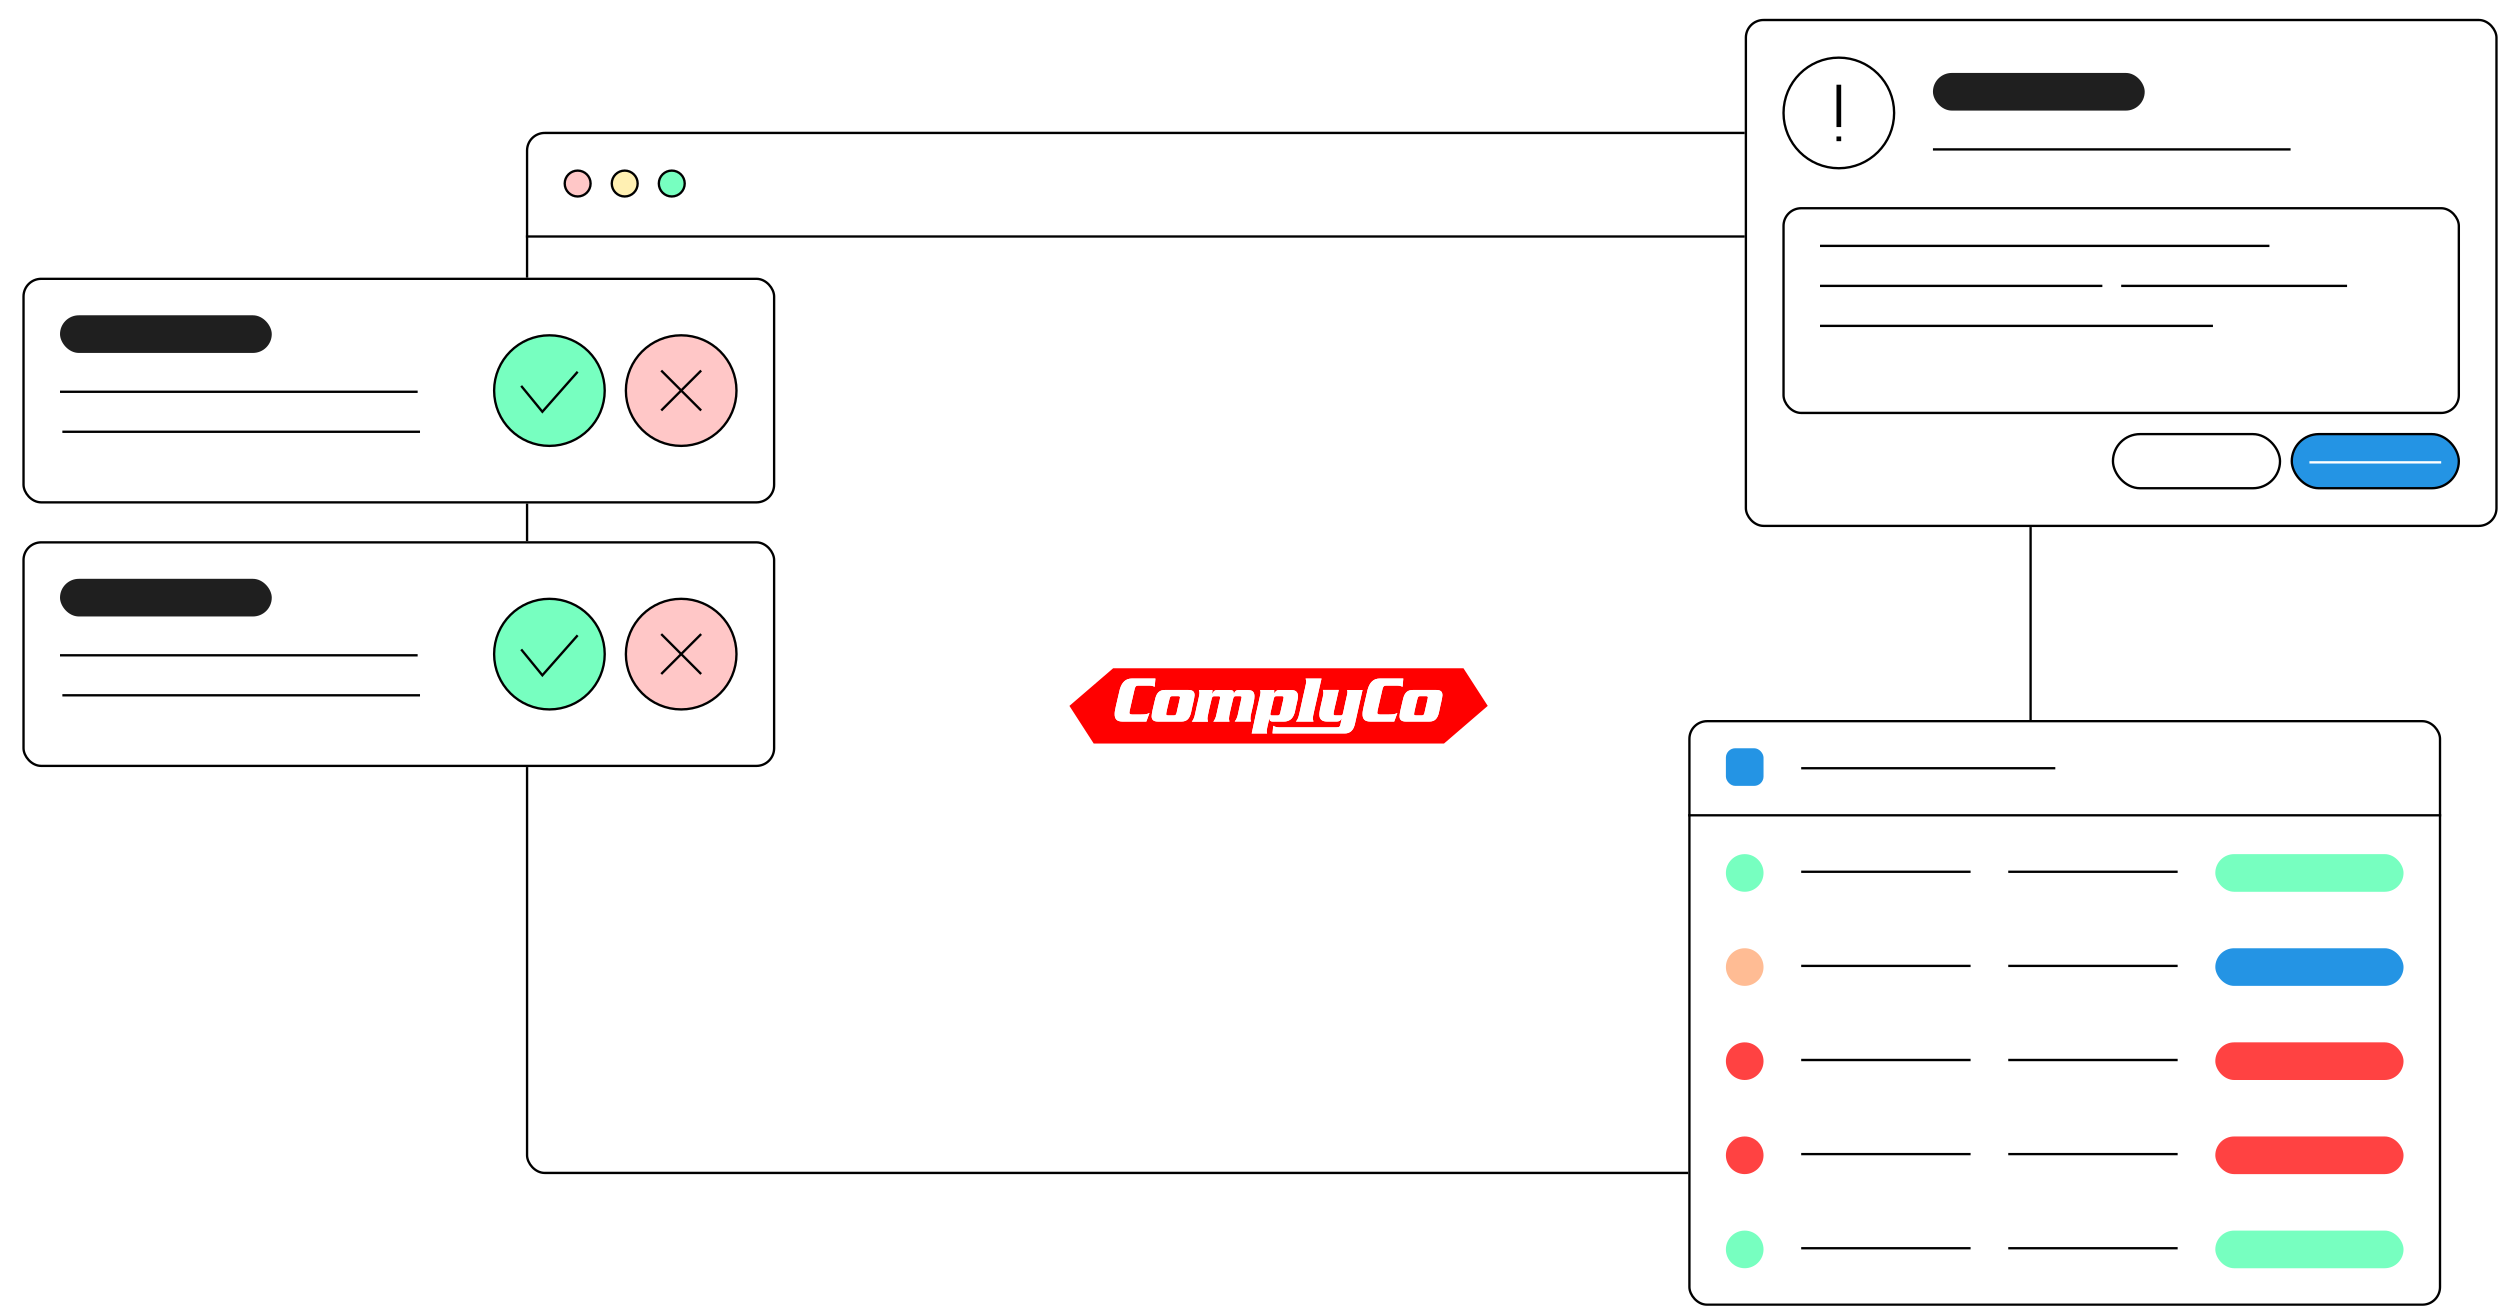 <svg width="425" height="222" viewBox="0 0 425 222" fill="none" xmlns="http://www.w3.org/2000/svg">
<g filter="url(#filter0_d_3638_2100)">
<g clip-path="url(#clip0_3638_2100)">
<rect x="83.001" y="16" width="256" height="177.199" rx="3.2" fill="white"/>
<path d="M94.001 24.801C94.001 26.016 93.016 27.001 91.801 27.001C90.586 27.001 89.601 26.016 89.601 24.801C89.601 23.586 90.586 22.601 91.801 22.601C93.016 22.601 94.001 23.586 94.001 24.801Z" fill="#FFC7C7" stroke="black" stroke-width="0.4"/>
<path d="M102.001 24.801C102.001 26.016 101.016 27.001 99.801 27.001C98.586 27.001 97.601 26.016 97.601 24.801C97.601 23.586 98.586 22.601 99.801 22.601C101.016 22.601 102.001 23.586 102.001 24.801Z" fill="#FFF0B3" stroke="black" stroke-width="0.4"/>
<path d="M110.001 24.801C110.001 26.016 109.016 27.001 107.801 27.001C106.586 27.001 105.601 26.016 105.601 24.801C105.601 23.586 106.586 22.601 107.801 22.601C109.016 22.601 110.001 23.586 110.001 24.801Z" fill="#77FFC0" stroke="black" stroke-width="0.4"/>
<rect x="83.001" y="33.602" width="256" height="0.4" fill="black"/>
<path d="M236.264 111.993C236.209 111.963 236.126 111.942 236.016 111.942H235.041C234.904 111.932 234.793 111.963 234.72 112.034C234.646 112.105 234.591 112.248 234.545 112.471C234.444 112.899 234.352 113.265 234.278 113.57C234.205 113.876 234.15 114.13 234.104 114.333C234.058 114.537 234.03 114.69 234.012 114.791C233.993 114.893 233.984 114.964 233.993 114.995C233.993 115.076 234.012 115.137 234.067 115.168C234.122 115.198 234.214 115.219 234.343 115.219H235.299C235.446 115.229 235.566 115.178 235.648 115.066C235.731 114.954 235.795 114.74 235.841 114.415C236.016 113.621 236.145 113.062 236.227 112.736C236.301 112.41 236.338 112.217 236.338 112.156C236.338 112.085 236.31 112.034 236.264 111.993Z" fill="#FF0000"/>
<path d="M211.164 115.027C211.229 114.884 211.293 114.64 211.357 114.284C211.523 113.592 211.633 113.093 211.707 112.768C211.78 112.452 211.817 112.259 211.817 112.198C211.817 112.096 211.789 112.025 211.725 111.995C211.661 111.964 211.56 111.944 211.413 111.954H210.64C210.475 111.944 210.355 111.974 210.272 112.076C210.19 112.167 210.116 112.402 210.052 112.768C209.859 113.592 209.73 114.152 209.656 114.467C209.583 114.772 209.546 114.955 209.555 115.006C209.555 115.088 209.583 115.149 209.629 115.189C209.675 115.23 209.748 115.25 209.859 115.25H210.778C210.971 115.24 211.1 115.169 211.164 115.027Z" fill="#FF0000"/>
<path d="M194.119 111.993C194.064 111.963 193.981 111.942 193.871 111.942H192.896C192.759 111.932 192.648 111.963 192.575 112.034C192.501 112.105 192.446 112.248 192.4 112.471C192.299 112.899 192.207 113.265 192.133 113.57C192.06 113.876 192.005 114.13 191.959 114.333C191.913 114.537 191.885 114.69 191.867 114.791C191.848 114.893 191.839 114.964 191.848 114.995C191.848 115.076 191.867 115.137 191.922 115.168C191.977 115.198 192.069 115.219 192.198 115.219H193.154C193.301 115.229 193.42 115.178 193.503 115.066C193.586 114.954 193.65 114.74 193.696 114.415C193.871 113.621 194 113.062 194.082 112.736C194.156 112.41 194.193 112.217 194.193 112.156C194.202 112.085 194.174 112.034 194.119 111.993Z" fill="#FF0000"/>
<path d="M242.388 107.201H182.839C180.356 109.338 177.883 111.464 175.401 113.601C176.78 115.738 178.15 117.864 179.529 120.001H239.078C241.56 117.864 244.033 115.738 246.516 113.601L242.388 107.201ZM214.549 114.649C214.76 113.683 214.935 112.879 215.073 112.258C215.21 111.627 215.33 111.139 215.413 110.773C215.495 110.406 215.56 110.132 215.597 109.928C215.643 109.735 215.661 109.582 215.661 109.47C215.661 109.389 215.652 109.307 215.633 109.226C215.615 109.145 215.597 109.053 215.56 108.951H218.263C217.978 110.193 217.748 111.23 217.555 112.055C217.362 112.879 217.215 113.54 217.104 114.039C216.994 114.537 216.911 114.924 216.856 115.178C216.801 115.443 216.783 115.626 216.792 115.748C216.792 115.819 216.801 115.89 216.819 115.982C216.838 116.063 216.865 116.165 216.893 116.257H213.914C214.07 116.084 214.199 115.88 214.291 115.636C214.374 115.402 214.457 115.066 214.549 114.649ZM188.475 116.267H184.42C183.896 116.257 183.537 116.135 183.354 115.901C183.17 115.667 183.087 115.372 183.096 115.026C183.087 114.863 183.105 114.69 183.133 114.496C183.161 114.303 183.216 114.059 183.28 113.754C183.344 113.459 183.436 113.072 183.547 112.594C183.657 112.116 183.804 111.515 183.97 110.793C184.153 110.162 184.42 109.704 184.751 109.399C185.091 109.104 185.514 108.951 186.038 108.951H190.019L189.9 110.355C189.808 110.304 189.688 110.254 189.523 110.213C189.357 110.172 189.173 110.152 188.971 110.152H187.215C186.939 110.142 186.746 110.203 186.654 110.325C186.562 110.447 186.48 110.691 186.415 111.047C186.286 111.597 186.176 112.095 186.075 112.523C185.974 112.96 185.891 113.326 185.818 113.642C185.744 113.957 185.689 114.201 185.652 114.385C185.615 114.568 185.597 114.69 185.597 114.741C185.597 114.853 185.624 114.924 185.689 114.985C185.753 115.036 185.873 115.066 186.038 115.066H187.61C187.941 115.066 188.217 115.046 188.438 115.005C188.649 114.965 188.842 114.893 189.017 114.792L188.475 116.267ZM195.536 115.87C195.278 116.135 194.901 116.267 194.414 116.267H190.46C190.065 116.267 189.78 116.186 189.624 116.023C189.458 115.87 189.385 115.646 189.385 115.361C189.385 115.26 189.394 115.117 189.422 114.954C189.449 114.781 189.486 114.578 189.541 114.324C189.596 114.079 189.661 113.784 189.743 113.448C189.826 113.113 189.918 112.726 190.019 112.289C190.148 111.8 190.35 111.444 190.617 111.22C190.883 110.996 191.233 110.895 191.674 110.895H195.572C195.912 110.884 196.188 110.945 196.381 111.078C196.574 111.21 196.676 111.444 196.685 111.79C196.676 111.912 196.657 112.065 196.62 112.258C196.584 112.451 196.538 112.665 196.483 112.919C196.427 113.174 196.363 113.438 196.299 113.733C196.225 114.028 196.161 114.354 196.096 114.69C195.968 115.219 195.793 115.606 195.536 115.87ZM206.182 115.992C206.2 116.074 206.228 116.165 206.256 116.267H203.497C203.617 116.124 203.718 115.962 203.81 115.768C203.893 115.575 203.976 115.331 204.04 115.046C204.141 114.598 204.224 114.201 204.297 113.855C204.371 113.51 204.435 113.225 204.49 112.991C204.546 112.757 204.582 112.573 204.61 112.431C204.637 112.299 204.656 112.217 204.665 112.187C204.665 112.105 204.647 112.044 204.61 112.014C204.564 111.983 204.49 111.963 204.38 111.963H203.7C203.58 111.953 203.479 111.983 203.406 112.034C203.332 112.085 203.268 112.207 203.222 112.4C203.13 112.797 203.047 113.174 202.955 113.53C202.863 113.886 202.79 114.222 202.725 114.517C202.661 114.812 202.606 115.066 202.569 115.28C202.532 115.494 202.514 115.656 202.514 115.779C202.514 115.86 202.523 115.941 202.541 116.033C202.56 116.124 202.578 116.206 202.606 116.287H199.857C199.967 116.165 200.068 115.992 200.169 115.789C200.27 115.575 200.353 115.29 200.417 114.934C200.5 114.527 200.583 114.171 200.657 113.845C200.73 113.52 200.794 113.245 200.85 113.011C200.905 112.777 200.951 112.594 200.969 112.451C200.997 112.309 201.015 112.228 201.015 112.197C201.015 112.126 201.006 112.075 200.969 112.034C200.932 111.993 200.868 111.973 200.776 111.973H200.013C199.884 111.963 199.792 112.004 199.71 112.095C199.636 112.187 199.572 112.36 199.535 112.614C199.489 112.807 199.425 113.062 199.351 113.377C199.277 113.683 199.204 114.008 199.13 114.324C199.057 114.649 198.992 114.944 198.946 115.209C198.891 115.473 198.864 115.656 198.864 115.779C198.864 115.88 198.873 115.962 198.891 116.043C198.91 116.124 198.937 116.206 198.965 116.297H196.207C196.289 116.206 196.391 116.053 196.501 115.84C196.611 115.626 196.722 115.249 196.823 114.72C196.924 114.242 197.016 113.825 197.098 113.459C197.181 113.103 197.255 112.787 197.319 112.533C197.384 112.268 197.429 112.055 197.457 111.871C197.485 111.698 197.512 111.556 197.512 111.454C197.512 111.383 197.503 111.302 197.494 111.22C197.485 111.139 197.457 111.037 197.42 110.935H199.737L199.654 111.576H199.682C199.792 111.342 199.903 111.18 200.031 111.078C200.16 110.976 200.298 110.925 200.454 110.935H202.716C202.918 110.925 203.065 110.966 203.176 111.037C203.286 111.108 203.341 111.271 203.35 111.525H203.387C203.451 111.332 203.543 111.19 203.654 111.088C203.764 110.986 203.902 110.935 204.067 110.935H205.787C206.191 110.935 206.476 111.027 206.633 111.22C206.789 111.403 206.872 111.678 206.862 112.034C206.853 112.278 206.816 112.573 206.752 112.919C206.679 113.265 206.605 113.621 206.513 113.998C206.421 114.364 206.338 114.71 206.274 115.036C206.2 115.361 206.173 115.616 206.173 115.799C206.154 115.829 206.164 115.911 206.182 115.992ZM209.409 115.748H209.382C209.253 116.318 209.143 116.776 209.069 117.122C208.995 117.468 208.949 117.722 208.949 117.895C208.949 117.986 208.959 118.058 208.968 118.129C208.977 118.19 208.995 118.251 209.014 118.292H206.394C206.66 117.04 206.89 115.982 207.074 115.127C207.267 114.273 207.414 113.581 207.543 113.062C207.662 112.543 207.754 112.146 207.809 111.871C207.865 111.597 207.901 111.414 207.901 111.302C207.901 111.21 207.892 111.139 207.883 111.088C207.874 111.037 207.855 110.966 207.837 110.905H210.218V111.485C210.365 111.261 210.494 111.108 210.614 111.027C210.733 110.945 210.871 110.905 211.027 110.905H213.096C213.482 110.905 213.767 110.996 213.969 111.169C214.162 111.352 214.264 111.617 214.264 111.983C214.264 112.095 214.254 112.217 214.227 112.35C214.199 112.482 214.172 112.645 214.126 112.838C214.08 113.031 214.024 113.286 213.951 113.591C213.877 113.896 213.804 114.283 213.703 114.751C213.519 115.341 213.261 115.748 212.93 115.962C212.599 116.175 212.232 116.277 211.855 116.267H209.961C209.814 116.267 209.685 116.236 209.575 116.165C209.464 116.094 209.409 115.951 209.409 115.748ZM223.375 117.834C223.08 118.129 222.704 118.282 222.235 118.282H209.933L210.053 116.979C210.2 117.071 210.338 117.132 210.476 117.172C210.614 117.213 210.788 117.234 211 117.244H220.837C221.076 117.244 221.242 117.203 221.324 117.111C221.407 117.02 221.472 116.857 221.508 116.613C221.536 116.481 221.573 116.328 221.609 116.165C221.646 116.002 221.683 115.86 221.701 115.738H221.683C221.573 115.941 221.462 116.074 221.334 116.145C221.205 116.216 221.039 116.257 220.837 116.257H219.191C218.723 116.257 218.392 116.145 218.189 115.921C217.987 115.707 217.895 115.412 217.895 115.046C217.895 114.842 217.932 114.568 217.996 114.232C218.061 113.896 218.143 113.53 218.235 113.153C218.327 112.777 218.41 112.431 218.474 112.116C218.548 111.8 218.585 111.566 218.585 111.403C218.585 111.332 218.575 111.251 218.566 111.169C218.548 111.088 218.529 110.986 218.493 110.884H221.196C221.049 111.556 220.911 112.136 220.8 112.624C220.69 113.113 220.589 113.51 220.515 113.835C220.442 114.161 220.387 114.405 220.35 114.588C220.313 114.771 220.304 114.893 220.304 114.965C220.304 115.046 220.322 115.107 220.368 115.148C220.414 115.188 220.506 115.219 220.644 115.219H221.536C221.683 115.219 221.784 115.178 221.83 115.087C221.876 114.995 221.913 114.832 221.968 114.619C222.088 114.059 222.189 113.581 222.271 113.194C222.354 112.807 222.428 112.492 222.492 112.228C222.556 111.973 222.602 111.77 222.63 111.617C222.658 111.464 222.676 111.342 222.676 111.241C222.676 111.2 222.667 111.139 222.658 111.078C222.648 111.017 222.63 110.956 222.612 110.895H225.241L223.991 116.46C223.871 117.081 223.669 117.539 223.375 117.834ZM230.61 116.267H226.556C226.032 116.257 225.673 116.135 225.489 115.901C225.305 115.667 225.223 115.372 225.232 115.026C225.223 114.863 225.241 114.69 225.269 114.496C225.296 114.303 225.351 114.059 225.416 113.754C225.48 113.459 225.572 113.072 225.682 112.594C225.793 112.116 225.94 111.515 226.105 110.793C226.289 110.162 226.556 109.704 226.887 109.399C227.227 109.104 227.65 108.951 228.174 108.951H232.155L232.035 110.355C231.943 110.304 231.824 110.254 231.658 110.213C231.493 110.172 231.309 110.152 231.107 110.152H229.351C229.075 110.142 228.882 110.203 228.79 110.325C228.698 110.447 228.615 110.691 228.551 111.047C228.422 111.597 228.312 112.095 228.211 112.523C228.11 112.96 228.027 113.326 227.953 113.642C227.88 113.957 227.825 114.201 227.788 114.385C227.751 114.568 227.733 114.69 227.733 114.741C227.733 114.853 227.76 114.924 227.825 114.985C227.889 115.036 228.008 115.066 228.174 115.066H229.746C230.077 115.066 230.353 115.046 230.574 115.005C230.785 114.965 230.978 114.893 231.153 114.792L230.61 116.267ZM238.756 112.268C238.719 112.462 238.673 112.675 238.618 112.93C238.563 113.184 238.499 113.448 238.434 113.744C238.361 114.039 238.296 114.364 238.232 114.7C238.122 115.219 237.938 115.606 237.68 115.87C237.423 116.135 237.046 116.267 236.559 116.267H232.605C232.21 116.267 231.925 116.186 231.769 116.023C231.603 115.87 231.53 115.646 231.53 115.361C231.53 115.26 231.539 115.117 231.566 114.954C231.594 114.781 231.631 114.578 231.686 114.324C231.741 114.079 231.805 113.784 231.888 113.448C231.971 113.113 232.063 112.726 232.164 112.289C232.293 111.8 232.495 111.444 232.762 111.22C233.028 110.996 233.378 110.895 233.819 110.895H237.708C238.048 110.884 238.324 110.945 238.517 111.078C238.71 111.21 238.811 111.444 238.82 111.79C238.811 111.922 238.784 112.075 238.756 112.268Z" fill="#FF0000"/>
<path d="M187.609 115.065H186.037C185.862 115.065 185.743 115.035 185.688 114.984C185.623 114.933 185.596 114.852 185.596 114.74C185.596 114.689 185.614 114.567 185.651 114.384C185.688 114.2 185.743 113.956 185.816 113.641C185.89 113.325 185.973 112.959 186.074 112.522C186.175 112.084 186.285 111.596 186.414 111.046C186.478 110.69 186.552 110.446 186.653 110.324C186.745 110.202 186.938 110.141 187.214 110.151H188.97C189.181 110.151 189.365 110.171 189.521 110.212C189.678 110.253 189.806 110.303 189.898 110.354L190.018 108.95H186.037C185.522 108.95 185.09 109.093 184.75 109.398C184.41 109.693 184.152 110.161 183.968 110.792C183.803 111.514 183.665 112.125 183.545 112.593C183.435 113.071 183.343 113.458 183.279 113.753C183.214 114.048 183.168 114.292 183.132 114.495C183.104 114.689 183.086 114.872 183.095 115.025C183.086 115.37 183.168 115.666 183.352 115.9C183.536 116.134 183.895 116.256 184.419 116.266H188.473L189.016 114.801C188.841 114.902 188.648 114.974 188.437 115.014C188.216 115.045 187.949 115.065 187.609 115.065Z" fill="white"/>
<path d="M196.472 112.917C196.528 112.663 196.574 112.449 196.61 112.256C196.647 112.063 196.665 111.91 196.675 111.788C196.675 111.442 196.574 111.208 196.371 111.076C196.178 110.944 195.902 110.883 195.562 110.893H191.664C191.223 110.893 190.873 110.994 190.607 111.218C190.34 111.442 190.147 111.798 190.009 112.287C189.908 112.724 189.816 113.111 189.733 113.447C189.651 113.782 189.586 114.077 189.531 114.322C189.476 114.566 189.439 114.779 189.411 114.952C189.384 115.125 189.375 115.258 189.375 115.359C189.366 115.644 189.448 115.858 189.614 116.021C189.779 116.173 190.055 116.255 190.45 116.265H194.404C194.9 116.265 195.277 116.133 195.525 115.868C195.783 115.604 195.967 115.217 196.077 114.698C196.141 114.352 196.215 114.037 196.279 113.742C196.353 113.447 196.417 113.172 196.472 112.917ZM194.091 112.745C194.018 113.07 193.889 113.63 193.705 114.423C193.659 114.749 193.586 114.963 193.512 115.075C193.429 115.186 193.319 115.237 193.163 115.227H192.206C192.078 115.227 191.986 115.207 191.931 115.176C191.875 115.146 191.848 115.085 191.857 115.003C191.848 114.973 191.857 114.902 191.875 114.8C191.894 114.698 191.931 114.545 191.967 114.342C192.013 114.138 192.069 113.884 192.142 113.579C192.216 113.274 192.298 112.907 192.409 112.48C192.455 112.256 192.51 112.114 192.583 112.042C192.657 111.971 192.767 111.941 192.905 111.951H193.88C193.99 111.951 194.082 111.971 194.128 112.002C194.183 112.032 194.211 112.093 194.211 112.185C194.202 112.226 194.165 112.419 194.091 112.745Z" fill="white"/>
<path d="M206.503 113.967C206.595 113.601 206.678 113.235 206.742 112.889C206.816 112.543 206.852 112.248 206.852 112.004C206.862 111.648 206.779 111.373 206.623 111.19C206.466 111.007 206.181 110.905 205.777 110.905H204.057C203.892 110.905 203.754 110.956 203.644 111.057C203.533 111.159 203.441 111.302 203.377 111.495H203.34C203.331 111.241 203.276 111.088 203.166 111.007C203.055 110.935 202.908 110.895 202.706 110.905H200.444C200.288 110.905 200.15 110.946 200.021 111.047C199.893 111.149 199.782 111.312 199.672 111.546H199.644L199.727 110.905H197.419C197.456 111.007 197.484 111.108 197.493 111.19C197.502 111.271 197.511 111.353 197.511 111.424C197.502 111.526 197.484 111.668 197.456 111.841C197.429 112.014 197.373 112.238 197.318 112.502C197.254 112.767 197.18 113.072 197.098 113.428C197.015 113.784 196.923 114.202 196.822 114.69C196.721 115.219 196.61 115.585 196.5 115.809C196.39 116.023 196.289 116.186 196.206 116.267H198.964C198.936 116.175 198.909 116.094 198.89 116.013C198.872 115.931 198.863 115.84 198.863 115.748C198.863 115.636 198.89 115.443 198.946 115.178C199.001 114.914 199.056 114.619 199.129 114.293C199.203 113.967 199.277 113.652 199.35 113.347C199.424 113.042 199.479 112.787 199.534 112.584C199.571 112.319 199.635 112.146 199.709 112.065C199.782 111.973 199.883 111.933 200.012 111.943H200.794C200.886 111.943 200.95 111.963 200.987 112.004C201.023 112.044 201.042 112.105 201.033 112.167C201.023 112.197 201.005 112.278 200.987 112.421C200.959 112.563 200.922 112.747 200.867 112.981C200.812 113.215 200.748 113.489 200.674 113.815C200.6 114.14 200.527 114.507 200.435 114.904C200.361 115.27 200.279 115.555 200.187 115.758C200.086 115.972 199.985 116.135 199.874 116.257H202.623C202.605 116.175 202.586 116.094 202.559 116.002C202.54 115.911 202.531 115.829 202.531 115.748C202.531 115.636 202.55 115.463 202.586 115.25C202.623 115.036 202.678 114.781 202.743 114.486C202.807 114.191 202.881 113.866 202.973 113.499C203.064 113.143 203.147 112.767 203.239 112.37C203.285 112.187 203.349 112.065 203.423 112.004C203.497 111.953 203.598 111.922 203.717 111.933H204.398C204.508 111.933 204.581 111.953 204.627 111.983C204.673 112.014 204.692 112.075 204.683 112.156C204.673 112.187 204.655 112.268 204.627 112.401C204.6 112.533 204.554 112.716 204.508 112.96C204.453 113.194 204.388 113.489 204.315 113.825C204.241 114.171 204.149 114.568 204.057 115.015C203.993 115.311 203.91 115.545 203.828 115.738C203.745 115.931 203.634 116.104 203.515 116.236H206.273C206.236 116.135 206.218 116.043 206.2 115.962C206.181 115.88 206.172 115.809 206.172 115.738C206.172 115.545 206.209 115.29 206.273 114.975C206.328 114.68 206.411 114.334 206.503 113.967Z" fill="white"/>
<path d="M211.845 116.265C212.231 116.276 212.589 116.174 212.92 115.96C213.251 115.747 213.518 115.35 213.693 114.749C213.785 114.281 213.867 113.895 213.941 113.589C214.014 113.284 214.07 113.03 214.116 112.837C214.162 112.643 214.198 112.48 214.217 112.348C214.244 112.216 214.254 112.094 214.254 111.982C214.254 111.616 214.152 111.351 213.959 111.168C213.766 110.985 213.472 110.903 213.086 110.903H211.017C210.852 110.903 210.714 110.934 210.604 111.025C210.484 111.107 210.355 111.259 210.208 111.483V110.903H207.827C207.845 110.975 207.864 111.036 207.873 111.086C207.882 111.148 207.891 111.219 207.891 111.3C207.891 111.412 207.864 111.595 207.799 111.87C207.744 112.145 207.652 112.541 207.533 113.06C207.413 113.579 207.257 114.271 207.064 115.126C206.871 115.981 206.65 117.039 206.384 118.29H209.004C208.985 118.239 208.967 118.188 208.958 118.127C208.949 118.066 208.939 117.985 208.939 117.893C208.939 117.731 208.985 117.466 209.059 117.12C209.133 116.774 209.243 116.316 209.372 115.747H209.399C209.399 115.96 209.454 116.092 209.565 116.164C209.666 116.235 209.794 116.265 209.951 116.265H211.845ZM209.629 115.177C209.583 115.136 209.555 115.075 209.555 114.994C209.555 114.943 209.583 114.76 209.657 114.454C209.73 114.149 209.859 113.579 210.052 112.755C210.116 112.389 210.19 112.155 210.273 112.063C210.355 111.972 210.475 111.931 210.64 111.941H211.413C211.56 111.941 211.67 111.951 211.725 111.982C211.79 112.012 211.817 112.084 211.817 112.185C211.817 112.246 211.78 112.44 211.707 112.755C211.633 113.081 211.514 113.579 211.357 114.271C211.293 114.627 211.229 114.871 211.164 115.014C211.1 115.156 210.971 115.228 210.778 115.217H209.859C209.758 115.228 209.675 115.207 209.629 115.177Z" fill="white"/>
<path d="M216.883 116.265C216.847 116.164 216.828 116.072 216.81 115.991C216.791 115.909 216.782 115.828 216.782 115.757C216.773 115.645 216.801 115.451 216.847 115.187C216.902 114.922 216.984 114.546 217.095 114.047C217.205 113.549 217.361 112.887 217.545 112.063C217.738 111.239 217.968 110.201 218.253 108.96H215.55C215.578 109.062 215.605 109.153 215.624 109.235C215.642 109.316 215.651 109.397 215.651 109.479C215.651 109.591 215.633 109.743 215.587 109.937C215.541 110.13 215.486 110.415 215.403 110.781C215.32 111.148 215.21 111.646 215.063 112.267C214.925 112.898 214.75 113.691 214.539 114.658C214.447 115.085 214.364 115.421 214.272 115.655C214.18 115.899 214.061 116.103 213.895 116.276H216.883V116.265Z" fill="white"/>
<path d="M222.601 110.904C222.629 110.965 222.638 111.026 222.647 111.087C222.656 111.148 222.665 111.199 222.665 111.25C222.665 111.351 222.647 111.474 222.619 111.626C222.592 111.779 222.537 111.982 222.481 112.237C222.417 112.491 222.344 112.817 222.261 113.203C222.178 113.59 222.077 114.068 221.957 114.628C221.911 114.852 221.865 115.004 221.82 115.096C221.774 115.187 221.682 115.238 221.525 115.228H220.634C220.496 115.228 220.404 115.208 220.358 115.157C220.312 115.116 220.284 115.055 220.293 114.974C220.293 114.902 220.312 114.78 220.339 114.597C220.376 114.414 220.431 114.16 220.505 113.844C220.578 113.529 220.679 113.122 220.79 112.633C220.9 112.145 221.038 111.565 221.185 110.894H218.482C218.519 110.995 218.537 111.097 218.556 111.178C218.574 111.26 218.574 111.341 218.574 111.412C218.565 111.575 218.528 111.809 218.464 112.125C218.39 112.44 218.317 112.786 218.225 113.163C218.133 113.539 218.05 113.895 217.986 114.241C217.921 114.587 217.885 114.852 217.885 115.055C217.875 115.421 217.976 115.716 218.179 115.93C218.381 116.144 218.712 116.256 219.181 116.266H220.827C221.029 116.266 221.194 116.225 221.323 116.154C221.452 116.083 221.562 115.94 221.672 115.747H221.691C221.663 115.869 221.636 116.011 221.599 116.174C221.562 116.337 221.525 116.49 221.498 116.622C221.461 116.866 221.397 117.039 221.314 117.121C221.231 117.212 221.066 117.253 220.827 117.253H210.989C210.778 117.253 210.603 117.222 210.465 117.182C210.327 117.141 210.189 117.08 210.042 116.988L209.923 118.291H222.224C222.684 118.291 223.061 118.138 223.364 117.843C223.658 117.548 223.861 117.09 223.971 116.469L225.221 110.904H222.601Z" fill="white"/>
<path d="M229.754 115.065H228.182C228.008 115.065 227.888 115.035 227.833 114.984C227.769 114.933 227.741 114.852 227.741 114.74C227.741 114.689 227.759 114.567 227.796 114.384C227.833 114.2 227.888 113.956 227.962 113.641C228.035 113.325 228.118 112.959 228.219 112.522C228.32 112.084 228.43 111.596 228.559 111.046C228.624 110.69 228.697 110.446 228.798 110.324C228.89 110.202 229.083 110.141 229.359 110.151H231.115C231.327 110.151 231.51 110.171 231.667 110.212C231.823 110.253 231.952 110.303 232.044 110.354L232.163 108.95H228.182C227.667 108.95 227.235 109.093 226.895 109.398C226.555 109.693 226.297 110.161 226.114 110.792C225.948 111.514 225.81 112.125 225.691 112.593C225.58 113.071 225.488 113.458 225.424 113.753C225.36 114.048 225.314 114.292 225.277 114.495C225.249 114.689 225.231 114.872 225.24 115.025C225.231 115.37 225.314 115.666 225.498 115.9C225.681 116.134 226.04 116.256 226.564 116.266H230.619L231.161 114.801C230.986 114.902 230.793 114.974 230.582 115.014C230.361 115.045 230.085 115.065 229.754 115.065Z" fill="white"/>
<path d="M238.516 111.076C238.323 110.944 238.047 110.883 237.707 110.893H233.809C233.367 110.893 233.018 110.994 232.751 111.218C232.485 111.442 232.292 111.798 232.154 112.287C232.052 112.724 231.961 113.111 231.878 113.447C231.795 113.782 231.731 114.077 231.676 114.322C231.62 114.566 231.584 114.779 231.556 114.952C231.528 115.125 231.519 115.258 231.519 115.359C231.51 115.644 231.593 115.858 231.758 116.021C231.924 116.173 232.2 116.255 232.595 116.265H236.548C237.045 116.265 237.422 116.133 237.67 115.868C237.927 115.604 238.111 115.217 238.222 114.698C238.286 114.352 238.36 114.037 238.424 113.742C238.497 113.447 238.553 113.172 238.608 112.928C238.663 112.673 238.709 112.46 238.746 112.266C238.782 112.073 238.801 111.92 238.81 111.798C238.81 111.442 238.709 111.208 238.516 111.076ZM236.227 112.745C236.153 113.07 236.024 113.63 235.84 114.423C235.794 114.749 235.721 114.963 235.647 115.075C235.565 115.186 235.454 115.237 235.298 115.227H234.342C234.213 115.227 234.121 115.207 234.066 115.176C234.011 115.146 233.983 115.085 233.992 115.003C233.983 114.973 233.992 114.902 234.011 114.8C234.029 114.698 234.066 114.545 234.103 114.342C234.149 114.138 234.204 113.884 234.277 113.579C234.351 113.274 234.434 112.907 234.544 112.48C234.59 112.256 234.645 112.114 234.719 112.042C234.792 111.971 234.903 111.941 235.041 111.951H236.015C236.125 111.951 236.217 111.971 236.263 112.002C236.318 112.032 236.346 112.093 236.346 112.185C236.346 112.226 236.309 112.419 236.227 112.745Z" fill="white"/>
</g>
<rect x="83.201" y="16.2" width="255.6" height="176.799" rx="3" stroke="black" stroke-width="0.4"/>
</g>
<g filter="url(#filter1_d_3638_2100)">
<g clip-path="url(#clip1_3638_2100)">
<rect x="283.801" y="119.201" width="128" height="99.599" rx="3.2" fill="white"/>
<rect x="283.801" y="135.201" width="128" height="0.4" fill="black"/>
<rect x="303.001" y="144.801" width="28.8" height="0.4" fill="black"/>
<rect x="303.001" y="160.801" width="28.8" height="0.4" fill="black"/>
<rect x="303.001" y="176.8" width="28.8" height="0.4" fill="black"/>
<rect x="303.001" y="192.801" width="28.8" height="0.4" fill="black"/>
<rect x="303.001" y="208.801" width="28.8" height="0.4" fill="black"/>
<rect x="303.001" y="127.202" width="43.2" height="0.4" fill="black"/>
<rect x="338.201" y="144.801" width="28.8" height="0.4" fill="black"/>
<rect x="338.201" y="160.801" width="28.8" height="0.4" fill="black"/>
<rect x="338.201" y="176.8" width="28.8" height="0.4" fill="black"/>
<rect x="338.201" y="192.801" width="28.8" height="0.4" fill="black"/>
<rect x="338.201" y="208.801" width="28.8" height="0.4" fill="black"/>
<rect x="373.401" y="142.001" width="32" height="6.4" rx="3.2" fill="#77FFC0"/>
<rect x="373.401" y="158.001" width="32" height="6.4" rx="3.2" fill="#2494E4"/>
<rect x="373.401" y="174" width="32" height="6.4" rx="3.2" fill="#FF4242"/>
<rect x="373.401" y="190" width="32" height="6.4" rx="3.2" fill="#FF4242"/>
<rect x="373.401" y="206" width="32" height="6.4" rx="3.2" fill="#77FFC0"/>
<ellipse cx="293.401" cy="145.201" rx="3.2" ry="3.2" fill="#77FFC0"/>
<ellipse cx="293.401" cy="161.201" rx="3.2" ry="3.2" fill="#FFBC94"/>
<ellipse cx="293.401" cy="177.2" rx="3.2" ry="3.2" fill="#FF4242"/>
<ellipse cx="293.401" cy="193.2" rx="3.2" ry="3.2" fill="#FF4242"/>
<ellipse cx="293.401" cy="209.2" rx="3.2" ry="3.2" fill="#77FFC0"/>
<rect x="290.201" y="124.001" width="6.4" height="6.4" rx="1.6" fill="#2494E4"/>
</g>
<rect x="284.001" y="119.401" width="127.6" height="99.199" rx="3" stroke="black" stroke-width="0.4"/>
</g>
<g filter="url(#filter2_d_3638_2100)">
<rect x="0.6" y="44" width="128" height="38.4" rx="3.2" fill="white"/>
<rect x="0.8" y="44.2" width="127.6" height="38" rx="3" stroke="black" stroke-width="0.4"/>
<rect x="7.001" y="63.201" width="60.8" height="0.4" fill="black"/>
<rect x="7.401" y="70" width="60.8" height="0.4" fill="black"/>
<path d="M99.601 63.202C99.601 68.393 95.392 72.601 90.201 72.601C85.009 72.601 80.801 68.393 80.801 63.202C80.801 58.01 85.009 53.802 90.201 53.802C95.392 53.802 99.601 58.01 99.601 63.202Z" fill="#77FFC0" stroke="black" stroke-width="0.4"/>
<path d="M122.001 63.202C122.001 68.393 117.792 72.601 112.601 72.601C107.409 72.601 103.201 68.393 103.201 63.202C103.201 58.01 107.409 53.802 112.601 53.802C117.792 53.802 122.001 58.01 122.001 63.202Z" fill="#FFC7C7" stroke="black" stroke-width="0.4"/>
<rect width="0.4" height="9.6" transform="matrix(0.707 0.707 -0.707 0.707 115.855 59.652)" fill="black"/>
<rect width="0.4" height="9.6" transform="matrix(0.707 -0.707 0.707 0.707 109.066 59.935)" fill="black"/>
<path d="M85.401 62.4L89.001 66.8L95.001 60" stroke="black" stroke-width="0.4"/>
<rect x="7.001" y="50.4" width="36" height="6.4" rx="3.2" fill="#1F1F1F"/>
</g>
<g filter="url(#filter3_d_3638_2100)">
<rect x="0.6" y="88.801" width="128" height="38.4" rx="3.2" fill="white"/>
<rect x="0.8" y="89.001" width="127.6" height="38" rx="3" stroke="black" stroke-width="0.4"/>
<path d="M99.601 108.001C99.601 113.193 95.392 117.401 90.201 117.401C85.009 117.401 80.801 113.193 80.801 108.001C80.801 102.81 85.009 98.601 90.201 98.601C95.392 98.601 99.601 102.81 99.601 108.001Z" fill="#77FFC0" stroke="black" stroke-width="0.4"/>
<path d="M122.001 108.001C122.001 113.193 117.792 117.401 112.601 117.401C107.409 117.401 103.201 113.193 103.201 108.001C103.201 102.81 107.409 98.601 112.601 98.601C117.792 98.601 122.001 102.81 122.001 108.001Z" fill="#FFC7C7" stroke="black" stroke-width="0.4"/>
<rect width="0.4" height="9.6" transform="matrix(0.707 0.707 -0.707 0.707 115.855 104.454)" fill="black"/>
<rect width="0.4" height="9.6" transform="matrix(0.707 -0.707 0.707 0.707 109.066 104.736)" fill="black"/>
<path d="M85.401 107.201L89.001 111.601L95.001 104.801" stroke="black" stroke-width="0.4"/>
<rect x="7" y="108.001" width="60.8" height="0.4" fill="black"/>
<rect x="7.401" y="114.801" width="60.8" height="0.4" fill="black"/>
<rect x="7.001" y="95.201" width="36" height="6.4" rx="3.2" fill="#1F1F1F"/>
</g>
<g filter="url(#filter4_d_3638_2100)">
<rect x="293.4" width="128" height="86.399" rx="3.2" fill="white"/>
<rect x="293.6" y="0.2" width="127.6" height="85.999" rx="3" stroke="black" stroke-width="0.4"/>
<path d="M318.801 16C318.801 21.192 314.593 25.4 309.401 25.4C304.21 25.4 300.001 21.192 300.001 16C300.001 10.809 304.21 6.6 309.401 6.6C314.593 6.6 318.801 10.809 318.801 16Z" stroke="black" stroke-width="0.4"/>
<rect x="309.001" y="11.201" width="0.8" height="7.2" fill="black"/>
<rect x="309.001" y="20" width="0.8" height="0.8" fill="black"/>
<rect x="325.401" y="9.201" width="36" height="6.4" rx="3.2" fill="#1F1F1F"/>
<rect x="325.401" y="22" width="60.8" height="0.4" fill="black"/>
<rect x="300.001" y="32.2" width="114.8" height="34.8" rx="3" fill="white" stroke="black" stroke-width="0.4"/>
<rect x="306.201" y="38.4" width="76.4" height="0.4" fill="black"/>
<rect x="306.201" y="45.201" width="48" height="0.4" fill="black"/>
<rect x="306.201" y="52" width="66.8" height="0.4" fill="black"/>
<rect x="357.401" y="45.201" width="38.4" height="0.4" fill="black"/>
<rect x="386.401" y="70.6" width="28.4" height="9.2" rx="4.6" fill="#2494E4"/>
<rect x="386.401" y="70.6" width="28.4" height="9.2" rx="4.6" stroke="black" stroke-width="0.4"/>
<rect x="389.401" y="75.201" width="22.4" height="0.4" fill="white"/>
<rect x="356.001" y="70.6" width="28.4" height="9.2" rx="4.6" stroke="black" stroke-width="0.4"/>
</g>
<defs>
<filter id="filter0_d_3638_2100" x="83.001" y="16" width="262.4" height="183.598" filterUnits="userSpaceOnUse" color-interpolation-filters="sRGB">
<feFlood flood-opacity="0" result="BackgroundImageFix"/>
<feColorMatrix in="SourceAlpha" type="matrix" values="0 0 0 0 0 0 0 0 0 0 0 0 0 0 0 0 0 0 127 0" result="hardAlpha"/>
<feOffset dx="6.4" dy="6.4"/>
<feComposite in2="hardAlpha" operator="out"/>
<feColorMatrix type="matrix" values="0 0 0 0 0 0 0 0 0 0 0 0 0 0 0 0 0 0 0.5 0"/>
<feBlend mode="normal" in2="BackgroundImageFix" result="effect1_dropShadow_3638_2100"/>
<feBlend mode="normal" in="SourceGraphic" in2="effect1_dropShadow_3638_2100" result="shape"/>
</filter>
<filter id="filter1_d_3638_2100" x="283.801" y="119.201" width="131.2" height="102.8" filterUnits="userSpaceOnUse" color-interpolation-filters="sRGB">
<feFlood flood-opacity="0" result="BackgroundImageFix"/>
<feColorMatrix in="SourceAlpha" type="matrix" values="0 0 0 0 0 0 0 0 0 0 0 0 0 0 0 0 0 0 127 0" result="hardAlpha"/>
<feOffset dx="3.2" dy="3.2"/>
<feComposite in2="hardAlpha" operator="out"/>
<feColorMatrix type="matrix" values="0 0 0 0 0 0 0 0 0 0 0 0 0 0 0 0 0 0 0.5 0"/>
<feBlend mode="normal" in2="BackgroundImageFix" result="effect1_dropShadow_3638_2100"/>
<feBlend mode="normal" in="SourceGraphic" in2="effect1_dropShadow_3638_2100" result="shape"/>
</filter>
<filter id="filter2_d_3638_2100" x="0.6" y="44" width="131.2" height="41.599" filterUnits="userSpaceOnUse" color-interpolation-filters="sRGB">
<feFlood flood-opacity="0" result="BackgroundImageFix"/>
<feColorMatrix in="SourceAlpha" type="matrix" values="0 0 0 0 0 0 0 0 0 0 0 0 0 0 0 0 0 0 127 0" result="hardAlpha"/>
<feOffset dx="3.2" dy="3.2"/>
<feComposite in2="hardAlpha" operator="out"/>
<feColorMatrix type="matrix" values="0 0 0 0 0 0 0 0 0 0 0 0 0 0 0 0 0 0 0.5 0"/>
<feBlend mode="normal" in2="BackgroundImageFix" result="effect1_dropShadow_3638_2100"/>
<feBlend mode="normal" in="SourceGraphic" in2="effect1_dropShadow_3638_2100" result="shape"/>
</filter>
<filter id="filter3_d_3638_2100" x="0.6" y="88.801" width="131.2" height="41.599" filterUnits="userSpaceOnUse" color-interpolation-filters="sRGB">
<feFlood flood-opacity="0" result="BackgroundImageFix"/>
<feColorMatrix in="SourceAlpha" type="matrix" values="0 0 0 0 0 0 0 0 0 0 0 0 0 0 0 0 0 0 127 0" result="hardAlpha"/>
<feOffset dx="3.2" dy="3.2"/>
<feComposite in2="hardAlpha" operator="out"/>
<feColorMatrix type="matrix" values="0 0 0 0 0 0 0 0 0 0 0 0 0 0 0 0 0 0 0.5 0"/>
<feBlend mode="normal" in2="BackgroundImageFix" result="effect1_dropShadow_3638_2100"/>
<feBlend mode="normal" in="SourceGraphic" in2="effect1_dropShadow_3638_2100" result="shape"/>
</filter>
<filter id="filter4_d_3638_2100" x="293.4" y="0" width="131.2" height="89.599" filterUnits="userSpaceOnUse" color-interpolation-filters="sRGB">
<feFlood flood-opacity="0" result="BackgroundImageFix"/>
<feColorMatrix in="SourceAlpha" type="matrix" values="0 0 0 0 0 0 0 0 0 0 0 0 0 0 0 0 0 0 127 0" result="hardAlpha"/>
<feOffset dx="3.2" dy="3.2"/>
<feComposite in2="hardAlpha" operator="out"/>
<feColorMatrix type="matrix" values="0 0 0 0 0 0 0 0 0 0 0 0 0 0 0 0 0 0 0.5 0"/>
<feBlend mode="normal" in2="BackgroundImageFix" result="effect1_dropShadow_3638_2100"/>
<feBlend mode="normal" in="SourceGraphic" in2="effect1_dropShadow_3638_2100" result="shape"/>
</filter>
<clipPath id="clip0_3638_2100">
<rect x="83.001" y="16" width="256" height="177.199" rx="3.2" fill="white"/>
</clipPath>
<clipPath id="clip1_3638_2100">
<rect x="283.801" y="119.201" width="128" height="99.599" rx="3.2" fill="white"/>
</clipPath>
</defs>
</svg>

